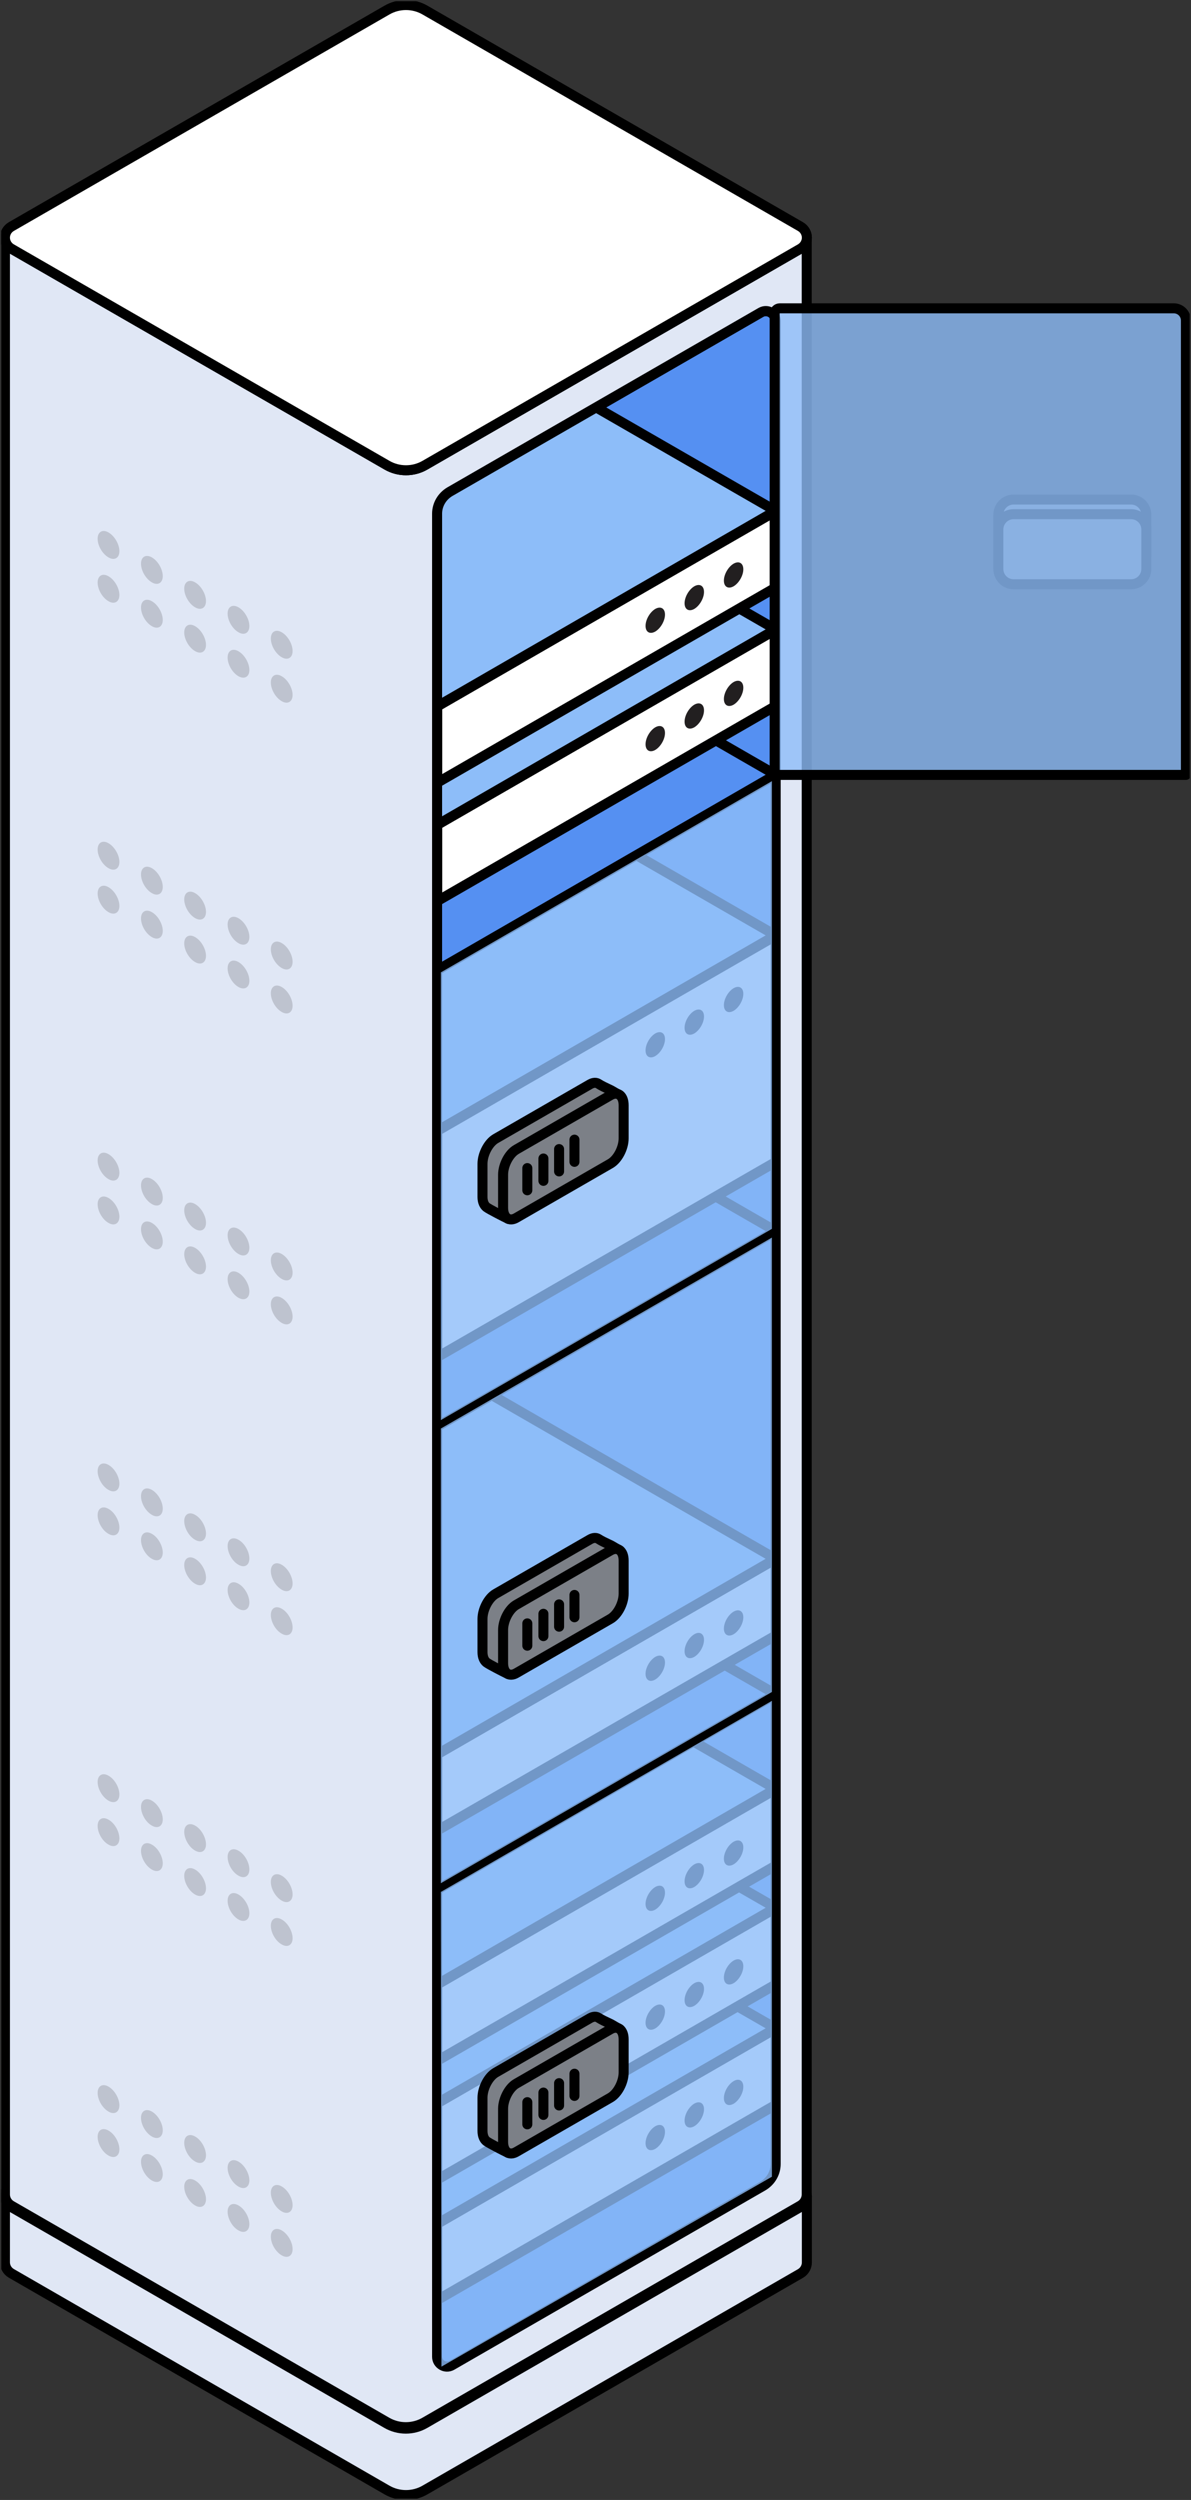 <?xml version="1.0" encoding="UTF-8"?>
<svg id="Layer_2" xmlns="http://www.w3.org/2000/svg" xmlns:xlink="http://www.w3.org/1999/xlink" viewBox="0 0 82.1 172.31">
  <rect x="0" y="0" width="82.1" height="172.31" fill="#333333" stroke="none"/>
  <defs>
    <style>
      .cls-1, .cls-2 {
        fill: none;
      }

      .cls-3 {
        fill: #e0e7f5;
      }

      .cls-3, .cls-4, .cls-2, .cls-5, .cls-6, .cls-7 {
        stroke: #000;
        stroke-linecap: round;
        stroke-linejoin: round;
        stroke-width: .69px;
      }

      .cls-4 {
        fill: #5590f2;
      }

      .cls-8 {
        fill: #221f20;
      }

      .cls-9 {
        opacity: .18;
      }

      .cls-5 {
        fill: #7c8087;
      }

      .cls-6 {
        fill: #fff;
      }

      .cls-10 {
        isolation: isolate;
        opacity: .8;
      }

      .cls-10, .cls-7 {
        fill: #8dbdf9;
      }

      .cls-11 {
        clip-path: url(#clippath);
      }
    </style>
    <clipPath id="clippath">
      <rect class="cls-1" x=".09" y=".09" width="81.92" height="172.13"/>
    </clipPath>
  </defs>
  <g id="Layer_1-2" data-name="Layer_1">
    <g class="cls-11">
      <g>
        <path class="cls-6" d="M55.62,151.37c0,.29-.15.59-.44.76l-25.88,14.92c-.81.47-1.82.47-2.63,0L.78,152.12c-.29-.17-.44-.47-.44-.76s.15-.59.44-.76l25.88-14.92c.81-.47,1.82-.47,2.63,0l25.88,14.92c.29.17.44.47.44.76h0Z"/>
        <path class="cls-3" d="M55.62,151.37v4.57c0,.29-.15.59-.44.76l-25.88,14.92c-.81.47-1.82.47-2.63,0L.78,156.69c-.29-.17-.44-.47-.44-.76v-4.57c0,.29.15.59.44.76l25.88,14.92c.81.47,1.82.47,2.63,0l25.88-14.92c.29-.17.44-.47.44-.76h0Z"/>
        <path class="cls-4" d="M52.45,21.54l-21.44,12.36c-.54.31-.88.89-.88,1.52v127.02c0,.52.57.85,1.02.59l21.44-12.36c.54-.31.88-.89.88-1.52V22.13c0-.52-.57-.85-1.02-.59Z"/>
        <path class="cls-6" d="M53.48,139.81v5.26l-1.79,1.03-21.55,12.43v-5.26l16.99-9.79,6.35-3.66Z"/>
        <path class="cls-7" d="M30.13,153.27v-26.93l21.55,12.43,1.79,1.03-23.34,13.48Z"/>
        <path class="cls-8" d="M51.24,143.83c0,.43-.3.95-.67,1.17-.37.21-.67.04-.67-.39s.3-.95.67-1.17c.37-.22.67-.04.67.39Z"/>
        <path class="cls-8" d="M48.53,145.38c0,.43-.3.95-.67,1.17-.37.21-.67.04-.67-.39s.3-.95.67-1.17c.37-.21.67-.04.67.39Z"/>
        <path class="cls-8" d="M45.84,146.94c0,.43-.3.95-.67,1.17-.37.21-.67.04-.67-.39s.3-.95.67-1.17c.37-.21.67-.04.67.39Z"/>
        <path class="cls-6" d="M53.48,131.51v5.26l-1.79,1.03-21.55,12.43v-5.26l16.99-9.8,6.35-3.66Z"/>
        <path class="cls-7" d="M30.13,144.97v-26.93l21.55,12.42,1.79,1.03-23.34,13.48Z"/>
        <path class="cls-8" d="M51.24,135.52c0,.43-.3.95-.67,1.17-.37.21-.67.04-.67-.39s.3-.95.67-1.17c.37-.21.67-.04.67.39Z"/>
        <path class="cls-8" d="M48.53,137.08c0,.43-.3.95-.67,1.17-.37.21-.67.04-.67-.39s.3-.95.67-1.17c.37-.21.67-.04.67.39Z"/>
        <path class="cls-8" d="M45.84,138.64c0,.43-.3.95-.67,1.17-.37.21-.67.04-.67-.39s.3-.95.67-1.17c.37-.21.67-.04.67.39Z"/>
        <path class="cls-6" d="M53.48,123.32v5.26l-1.79,1.03-21.55,12.43v-5.26l16.99-9.8,6.35-3.66Z"/>
        <path class="cls-7" d="M30.13,136.78v-26.94l21.55,12.43,1.79,1.03-23.34,13.48Z"/>
        <path class="cls-8" d="M51.24,127.33c0,.43-.3.95-.67,1.17-.37.21-.67.04-.67-.39s.3-.95.67-1.17c.37-.21.67-.04.67.39Z"/>
        <path class="cls-8" d="M48.53,128.89c0,.43-.3.95-.67,1.17-.37.21-.67.04-.67-.39s.3-.95.67-1.17c.37-.21.67-.04.67.39Z"/>
        <path class="cls-8" d="M45.84,130.45c0,.43-.3.95-.67,1.17-.37.21-.67.04-.67-.39s.3-.95.67-1.17c.37-.21.67-.04.67.39Z"/>
        <path class="cls-6" d="M55.62,16.38c0,.29-.15.59-.44.76l-25.88,14.92c-.81.47-1.82.47-2.63,0L.78,17.14c-.29-.17-.44-.47-.44-.76s.15-.59.44-.76L26.67.7c.81-.47,1.82-.47,2.63,0l25.88,14.92c.29.17.44.47.44.76Z"/>
        <path class="cls-4" d="M30.13,130.25v-26.93l21.55,12.42,1.79,1.03-23.34,13.48Z"/>
        <path class="cls-5" d="M77.97,34.43h-8.1c-.58,0-1.05.47-1.05,1.05v2.73c0,.58.47,1.05,1.05,1.05h8.1c.58,0,1.05-.47,1.05-1.05v-2.73c0-.58-.47-1.05-1.05-1.05Z"/>
        <path class="cls-5" d="M77.97,35.44h-8.1c-.58,0-1.05.47-1.05,1.05v2.73c0,.58.47,1.05,1.05,1.05h8.1c.58,0,1.05-.47,1.05-1.05v-2.73c0-.58-.47-1.05-1.05-1.05Z"/>
        <path class="cls-6" d="M53.48,107.46v5.26l-1.79,1.03-21.55,12.42v-5.26l16.99-9.8,6.35-3.66Z"/>
        <path class="cls-7" d="M30.13,120.92v-26.94l21.55,12.43,1.79,1.03-23.34,13.48Z"/>
        <path class="cls-8" d="M51.24,111.47c0,.43-.3.95-.67,1.17-.37.21-.67.04-.67-.39s.3-.95.67-1.17c.37-.21.67-.04.67.39Z"/>
        <path class="cls-8" d="M48.53,113.03c0,.43-.3.95-.67,1.17-.37.21-.67.04-.67-.39s.3-.95.67-1.17c.37-.22.67-.04.67.39Z"/>
        <path class="cls-8" d="M45.84,114.59c0,.43-.3.95-.67,1.17-.37.22-.67.04-.67-.39s.3-.95.67-1.17c.37-.21.67-.04.67.39Z"/>
        <path class="cls-4" d="M30.13,98.32v-26.93l21.55,12.43,1.79,1.03-23.34,13.48Z"/>
        <path class="cls-7" d="M30.13,77.95v-26.93l21.55,12.42,1.79,1.03-23.34,13.48Z"/>
        <path class="cls-6" d="M53.48,64.49v15.59l-1.79,1.03-21.55,12.43v-15.59l16.99-9.8,6.35-3.66Z"/>
        <path class="cls-8" d="M51.24,68.5c0,.43-.3.95-.67,1.17-.37.21-.67.04-.67-.39s.3-.95.67-1.17c.37-.21.67-.04.67.39Z"/>
        <path class="cls-8" d="M48.53,70.06c0,.43-.3.95-.67,1.17-.37.21-.67.04-.67-.39s.3-.95.67-1.17c.37-.21.67-.04.67.39Z"/>
        <path class="cls-8" d="M45.84,71.62c0,.43-.3.95-.67,1.17-.37.21-.67.04-.67-.39s.3-.95.67-1.17c.37-.21.67-.04.67.39Z"/>
        <path class="cls-4" d="M30.13,66.88v-26.94l21.55,12.43,1.79,1.03-23.34,13.48Z"/>
        <path class="cls-6" d="M53.48,43.39v5.26l-1.79,1.03-21.55,12.43v-5.26l16.99-9.79,6.35-3.66Z"/>
        <path class="cls-7" d="M30.13,56.85v-26.93l21.55,12.43,1.79,1.03-23.34,13.48Z"/>
        <path class="cls-8" d="M51.24,47.4c0,.43-.3.95-.67,1.17-.37.21-.67.04-.67-.39s.3-.95.67-1.17c.37-.21.67-.04.67.39Z"/>
        <path class="cls-8" d="M48.53,48.96c0,.43-.3.95-.67,1.17-.37.21-.67.04-.67-.39s.3-.95.67-1.17c.37-.21.67-.04.67.39Z"/>
        <path class="cls-8" d="M45.84,50.52c0,.43-.3.95-.67,1.17-.37.21-.67.04-.67-.39s.3-.95.67-1.17c.37-.21.67-.04.67.39Z"/>
        <path class="cls-6" d="M53.48,35.23v5.26l-1.79,1.03-21.55,12.43v-5.26l16.99-9.8,6.35-3.66Z"/>
        <path class="cls-7" d="M30.13,48.69v-26.93l21.55,12.42,1.79,1.03-23.34,13.48Z"/>
        <path class="cls-8" d="M51.24,39.24c0,.43-.3.95-.67,1.17-.37.21-.67.04-.67-.39s.3-.95.67-1.17c.37-.21.67-.04.67.39Z"/>
        <path class="cls-8" d="M48.53,40.8c0,.43-.3.95-.67,1.17-.37.21-.67.04-.67-.39s.3-.95.67-1.17c.37-.21.67-.04.67.39Z"/>
        <path class="cls-8" d="M45.84,42.36c0,.43-.3.95-.67,1.17-.37.21-.67.04-.67-.39s.3-.95.67-1.17c.37-.21.67-.04.67.39Z"/>
        <path class="cls-3" d="M55.18,17.14l-25.88,14.92c-.81.47-1.82.47-2.63,0L.78,17.14c-.29-.17-.44-.47-.44-.76v134.88c0,.29.15.59.44.76l25.88,14.92c.81.47,1.82.47,2.63,0l25.88-14.92c.29-.17.44-.47.44-.76V16.38c0,.29-.15.59-.44.76ZM53.47,24.86v124.29c0,.63-.34,1.2-.88,1.52l-21.44,12.36c-.45.26-1.02-.07-1.02-.59V35.41c0-.63.34-1.2.88-1.52l21.44-12.36c.45-.26,1.02.06,1.02.59v2.73Z"/>
        <path class="cls-10" d="M54.25,21.25h26.67c.46,0,.84.37.84.84v31.36h-28.35v-31.36c0-.46.37-.84.84-.84h0Z"/>
        <path class="cls-6" d="M55.62,16.38c0,.29-.15.59-.44.76l-25.88,14.92c-.81.47-1.82.47-2.63,0L.78,17.14c-.29-.17-.44-.47-.44-.76s.15-.59.44-.76L26.67.7c.81-.47,1.82-.47,2.63,0l25.88,14.92c.29.17.44.47.44.76Z"/>
        <path class="cls-2" d="M53.76,21.25h27.15c.46,0,.84.37.84.84v31.32h-28.35v-31.8c0-.2.16-.36.36-.36Z"/>
        <g class="cls-9">
          <path class="cls-8" d="M6.73,144.25c0,.48.33,1.05.75,1.29.41.24.75.04.75-.43s-.33-1.05-.75-1.29c-.41-.24-.75-.04-.75.43Z"/>
          <path class="cls-8" d="M9.72,145.97c0,.48.33,1.05.75,1.29.41.24.75.04.75-.43s-.33-1.05-.75-1.29c-.41-.24-.75-.04-.75.43Z"/>
          <path class="cls-8" d="M18.67,151.13c0,.48.33,1.05.75,1.29.41.24.75.04.75-.43s-.33-1.05-.75-1.29c-.41-.24-.75-.04-.75.43Z"/>
          <path class="cls-8" d="M6.73,147.28c0,.48.33,1.06.75,1.29.41.24.75.04.75-.43s-.33-1.06-.75-1.29c-.41-.24-.75-.04-.75.43Z"/>
          <path class="cls-8" d="M12.7,150.72c0,.48.33,1.05.75,1.29.41.24.75.04.75-.43s-.33-1.05-.75-1.29c-.41-.24-.75-.04-.75.43Z"/>
          <path class="cls-8" d="M15.69,152.44c0,.48.33,1.06.75,1.29.41.24.75.04.75-.43s-.33-1.06-.75-1.29c-.41-.24-.75-.04-.75.43Z"/>
          <path class="cls-8" d="M18.67,154.16c0,.48.33,1.05.75,1.29.41.24.75.04.75-.43s-.33-1.05-.75-1.29c-.41-.24-.75-.04-.75.43Z"/>
          <path class="cls-8" d="M15.69,149.42c0,.48.33,1.05.75,1.29.41.24.75.04.75-.43s-.33-1.05-.75-1.29c-.41-.24-.75-.04-.75.43Z"/>
          <path class="cls-8" d="M12.7,147.69c0,.48.33,1.06.75,1.29.41.24.75.04.75-.43s-.33-1.06-.75-1.29c-.41-.24-.75-.04-.75.43Z"/>
          <path class="cls-8" d="M9.72,149c0,.48.33,1.05.75,1.29.41.24.75.04.75-.43s-.33-1.05-.75-1.29c-.41-.24-.75-.04-.75.43Z"/>
          <path class="cls-8" d="M6.73,122.82c0,.48.33,1.05.75,1.29.41.24.75.04.75-.43s-.33-1.06-.75-1.29c-.41-.24-.75-.04-.75.43Z"/>
          <path class="cls-8" d="M9.72,124.54c0,.48.33,1.06.75,1.29.41.24.75.04.75-.43s-.33-1.05-.75-1.29c-.41-.24-.75-.04-.75.43Z"/>
          <path class="cls-8" d="M18.67,129.71c0,.48.33,1.05.75,1.29.41.24.75.04.75-.43s-.33-1.05-.75-1.29c-.41-.24-.75-.04-.75.43Z"/>
          <path class="cls-8" d="M6.73,125.85c0,.48.33,1.06.75,1.29.41.24.75.04.75-.43s-.33-1.06-.75-1.29c-.41-.24-.75-.04-.75.43Z"/>
          <path class="cls-8" d="M12.7,129.29c0,.48.33,1.05.75,1.29.41.24.75.04.75-.43s-.33-1.05-.75-1.29c-.41-.24-.75-.04-.75.43Z"/>
          <path class="cls-8" d="M15.69,131.01c0,.48.33,1.05.75,1.29.41.23.75.04.75-.43s-.33-1.05-.75-1.29c-.41-.24-.75-.04-.75.43Z"/>
          <path class="cls-8" d="M18.67,132.73c0,.48.33,1.06.75,1.29.41.24.75.04.75-.43s-.33-1.06-.75-1.29c-.41-.24-.75-.04-.75.43Z"/>
          <path class="cls-8" d="M15.69,127.99c0,.48.33,1.06.75,1.29.41.24.75.04.75-.43s-.33-1.06-.75-1.29c-.41-.24-.75-.04-.75.43Z"/>
          <path class="cls-8" d="M12.7,126.26c0,.48.33,1.06.75,1.29.41.24.75.04.75-.43s-.33-1.06-.75-1.29c-.41-.24-.75-.04-.75.43Z"/>
          <path class="cls-8" d="M9.72,127.57c0,.48.33,1.05.75,1.29.41.24.75.04.75-.43s-.33-1.06-.75-1.29c-.41-.24-.75-.04-.75.43Z"/>
          <path class="cls-8" d="M6.73,101.4c0,.48.33,1.06.75,1.29.41.24.75.04.75-.43s-.33-1.06-.75-1.29c-.41-.24-.75-.04-.75.43Z"/>
          <path class="cls-8" d="M9.72,103.12c0,.48.33,1.05.75,1.29.41.24.75.04.75-.43s-.33-1.05-.75-1.29c-.41-.24-.75-.04-.75.43Z"/>
          <path class="cls-8" d="M18.67,108.28c0,.48.33,1.05.75,1.29.41.24.75.04.75-.43s-.33-1.05-.75-1.29c-.41-.24-.75-.04-.75.43Z"/>
          <path class="cls-8" d="M6.73,104.43c0,.48.33,1.06.75,1.29.41.24.75.04.75-.43s-.33-1.06-.75-1.29c-.41-.24-.75-.04-.75.43Z"/>
          <path class="cls-8" d="M12.7,107.87c0,.48.33,1.05.75,1.29.41.24.75.04.75-.43s-.33-1.05-.75-1.29c-.41-.24-.75-.04-.75.43Z"/>
          <path class="cls-8" d="M15.69,109.59c0,.48.33,1.06.75,1.29.41.24.75.04.75-.43s-.33-1.06-.75-1.29c-.41-.24-.75-.04-.75.43Z"/>
          <path class="cls-8" d="M18.67,111.31c0,.48.33,1.06.75,1.29.41.24.75.04.75-.43s-.33-1.06-.75-1.29c-.41-.24-.75-.04-.75.43Z"/>
          <path class="cls-8" d="M15.69,106.56c0,.48.33,1.06.75,1.29.41.24.75.04.75-.43s-.33-1.06-.75-1.29c-.41-.24-.75-.04-.75.43Z"/>
          <path class="cls-8" d="M12.7,104.84c0,.48.33,1.06.75,1.29.41.24.75.04.75-.43s-.33-1.06-.75-1.29c-.41-.24-.75-.04-.75.43Z"/>
          <path class="cls-8" d="M9.72,106.15c0,.48.33,1.06.75,1.29.41.24.75.04.75-.43s-.33-1.06-.75-1.29c-.41-.24-.75-.04-.75.43Z"/>
          <path class="cls-8" d="M6.73,79.98c0,.48.33,1.05.75,1.29.41.24.75.04.75-.43s-.33-1.05-.75-1.29c-.41-.24-.75-.04-.75.43Z"/>
          <path class="cls-8" d="M9.72,81.7c0,.48.33,1.05.75,1.29.41.24.75.04.75-.43s-.33-1.05-.75-1.29c-.41-.24-.75-.04-.75.43Z"/>
          <path class="cls-8" d="M18.67,86.86c0,.48.33,1.05.75,1.29.41.24.75.04.75-.43s-.33-1.05-.75-1.29c-.41-.24-.75-.04-.75.43Z"/>
          <path class="cls-8" d="M6.73,83c0,.48.33,1.05.75,1.29.41.24.75.04.75-.43s-.33-1.05-.75-1.29c-.41-.24-.75-.04-.75.43Z"/>
          <path class="cls-8" d="M12.7,86.44c0,.48.33,1.05.75,1.29.41.24.75.04.75-.43s-.33-1.05-.75-1.29c-.41-.24-.75-.04-.75.43Z"/>
          <path class="cls-8" d="M15.69,88.16c0,.48.33,1.05.75,1.29.41.23.75.04.75-.43s-.33-1.05-.75-1.29c-.41-.24-.75-.04-.75.43Z"/>
          <path class="cls-8" d="M18.67,89.89c0,.48.33,1.05.75,1.29.41.24.75.04.75-.43s-.33-1.05-.75-1.29c-.41-.24-.75-.04-.75.43Z"/>
          <path class="cls-8" d="M15.69,85.14c0,.48.33,1.05.75,1.29.41.24.75.04.75-.43s-.33-1.05-.75-1.29c-.41-.24-.75-.04-.75.43Z"/>
          <path class="cls-8" d="M12.7,83.42c0,.48.33,1.05.75,1.29.41.24.75.04.75-.43s-.33-1.05-.75-1.29c-.41-.24-.75-.04-.75.43Z"/>
          <path class="cls-8" d="M9.72,84.72c0,.48.33,1.05.75,1.29.41.24.75.04.75-.43s-.33-1.05-.75-1.29c-.41-.24-.75-.04-.75.43Z"/>
          <path class="cls-8" d="M6.73,58.55c0,.48.33,1.05.75,1.29.41.24.75.04.75-.43s-.33-1.05-.75-1.29c-.41-.24-.75-.04-.75.43Z"/>
          <path class="cls-8" d="M9.72,60.27c0,.48.33,1.05.75,1.29.41.24.75.04.75-.43s-.33-1.05-.75-1.29c-.41-.24-.75-.04-.75.43Z"/>
          <path class="cls-8" d="M18.67,65.43c0,.48.33,1.05.75,1.29.41.24.75.04.75-.43s-.33-1.05-.75-1.29c-.41-.24-.75-.04-.75.43Z"/>
          <path class="cls-8" d="M6.73,61.58c0,.48.33,1.05.75,1.29.41.24.75.04.75-.43s-.33-1.05-.75-1.29c-.41-.24-.75-.04-.75.43Z"/>
          <path class="cls-8" d="M12.7,65.02c0,.48.33,1.05.75,1.29.41.24.75.04.75-.43s-.33-1.05-.75-1.29c-.41-.24-.75-.04-.75.43Z"/>
          <path class="cls-8" d="M15.69,66.74c0,.48.33,1.05.75,1.29.41.23.75.04.75-.43s-.33-1.05-.75-1.29c-.41-.24-.75-.04-.75.43Z"/>
          <path class="cls-8" d="M18.67,68.46c0,.48.33,1.05.75,1.29.41.24.75.04.75-.43s-.33-1.05-.75-1.29c-.41-.24-.75-.04-.75.43Z"/>
          <path class="cls-8" d="M15.69,63.72c0,.48.33,1.05.75,1.29.41.24.75.04.75-.43s-.33-1.05-.75-1.29c-.41-.24-.75-.04-.75.43Z"/>
          <path class="cls-8" d="M12.7,61.99c0,.48.33,1.05.75,1.29.41.24.75.04.75-.43s-.33-1.05-.75-1.29c-.41-.24-.75-.04-.75.43Z"/>
          <path class="cls-8" d="M9.72,63.3c0,.48.33,1.05.75,1.29.41.24.75.04.75-.43s-.33-1.05-.75-1.29c-.41-.24-.75-.04-.75.43Z"/>
          <path class="cls-8" d="M6.73,37.13c0,.48.33,1.05.75,1.29.41.24.75.04.75-.43s-.33-1.05-.75-1.29c-.41-.24-.75-.04-.75.43Z"/>
          <path class="cls-8" d="M9.72,38.85c0,.48.33,1.05.75,1.29.41.24.75.04.75-.43s-.33-1.05-.75-1.29c-.41-.24-.75-.04-.75.43Z"/>
          <path class="cls-8" d="M18.67,44.01c0,.48.33,1.05.75,1.29.41.24.75.04.75-.43s-.33-1.05-.75-1.29c-.41-.24-.75-.04-.75.43Z"/>
          <path class="cls-8" d="M6.73,40.15c0,.48.33,1.05.75,1.29.41.24.75.04.75-.43s-.33-1.05-.75-1.29c-.41-.24-.75-.04-.75.43Z"/>
          <path class="cls-8" d="M12.7,43.59c0,.48.33,1.05.75,1.29.41.24.75.04.75-.43s-.33-1.05-.75-1.29c-.41-.24-.75-.04-.75.43Z"/>
          <path class="cls-8" d="M15.69,45.32c0,.48.33,1.05.75,1.29.41.23.75.04.75-.43s-.33-1.05-.75-1.29c-.41-.24-.75-.04-.75.43Z"/>
          <path class="cls-8" d="M18.67,47.04c0,.48.33,1.05.75,1.29.41.24.75.04.75-.43s-.33-1.05-.75-1.29c-.41-.24-.75-.04-.75.43Z"/>
          <path class="cls-8" d="M15.69,42.29c0,.48.33,1.05.75,1.29.41.24.75.04.75-.43s-.33-1.05-.75-1.29c-.41-.24-.75-.04-.75.43Z"/>
          <path class="cls-8" d="M12.7,40.57c0,.48.33,1.05.75,1.29.41.24.75.04.75-.43s-.33-1.05-.75-1.29c-.41-.24-.75-.04-.75.43Z"/>
          <path class="cls-8" d="M9.72,41.87c0,.48.33,1.05.75,1.29.41.24.75.04.75-.43s-.33-1.05-.75-1.29c-.41-.24-.75-.04-.75.43Z"/>
        </g>
        <path class="cls-10" d="M30.39,97.88v-30.86l22.82-13.18v30.86"/>
        <path class="cls-10" d="M30.39,129.8v-31.34l22.82-13.16v31.32"/>
        <path class="cls-10" d="M30.43,163.12l-.04-32.72,22.82-13.17v32.8"/>
        <path class="cls-5" d="M40.66,143.82l-5.62,4.57c-.3-.14-1.35-.68-1.51-.81-.16-.13-.27-.37-.27-.71v-2.28c0-.67.41-1.45.91-1.74l6.49-3.74c.24-.14.45-.14.61-.03.18.12.42.23.86.44l.59.34c0,.67-1.56,3.68-2.06,3.97h0Z"/>
        <path class="cls-5" d="M42.08,144.58l-6.49,3.74c-.5.29-.91-.02-.91-.69v-2.28c0-.67.41-1.45.91-1.74l6.49-3.74c.5-.29.91.02.91.69v2.28c0,.67-.41,1.45-.91,1.74Z"/>
        <path class="cls-2" d="M36.35,144.89v1.53"/>
        <path class="cls-2" d="M37.46,144.23v1.54"/>
        <path class="cls-2" d="M38.54,143.58v1.54"/>
        <path class="cls-2" d="M39.6,142.93v1.53"/>
        <path class="cls-5" d="M40.66,110.82l-5.62,4.57c-.3-.14-1.35-.68-1.51-.81-.16-.13-.27-.37-.27-.71v-2.28c0-.67.41-1.45.91-1.74l6.49-3.74c.24-.14.45-.14.61-.03.18.12.42.23.86.44l.59.34c0,.67-1.56,3.68-2.06,3.97h0Z"/>
        <path class="cls-5" d="M42.08,111.58l-6.49,3.74c-.5.29-.91-.02-.91-.69v-2.28c0-.67.41-1.45.91-1.74l6.49-3.74c.5-.29.91.02.91.69v2.28c0,.67-.41,1.45-.91,1.74Z"/>
        <path class="cls-2" d="M36.35,111.89v1.54"/>
        <path class="cls-2" d="M37.46,111.23v1.54"/>
        <path class="cls-2" d="M38.54,110.58v1.54"/>
        <path class="cls-2" d="M39.6,109.93v1.54"/>
        <path class="cls-5" d="M40.66,79.44l-5.62,4.57c-.3-.14-1.35-.68-1.51-.81-.16-.13-.27-.37-.27-.7v-2.28c0-.67.41-1.45.91-1.74l6.49-3.74c.24-.14.45-.14.61-.03.18.12.42.23.86.44l.59.34c0,.67-1.56,3.68-2.06,3.97h0Z"/>
        <path class="cls-5" d="M42.08,80.2l-6.49,3.74c-.5.29-.91-.02-.91-.69v-2.28c0-.67.41-1.45.91-1.74l6.49-3.74c.5-.29.91.02.91.69v2.28c0,.67-.41,1.45-.91,1.74Z"/>
        <path class="cls-2" d="M36.35,80.51v1.53"/>
        <path class="cls-2" d="M37.46,79.85v1.54"/>
        <path class="cls-2" d="M38.54,79.2v1.54"/>
        <path class="cls-2" d="M39.6,78.55v1.53"/>
      </g>
    </g>
  </g>
</svg>